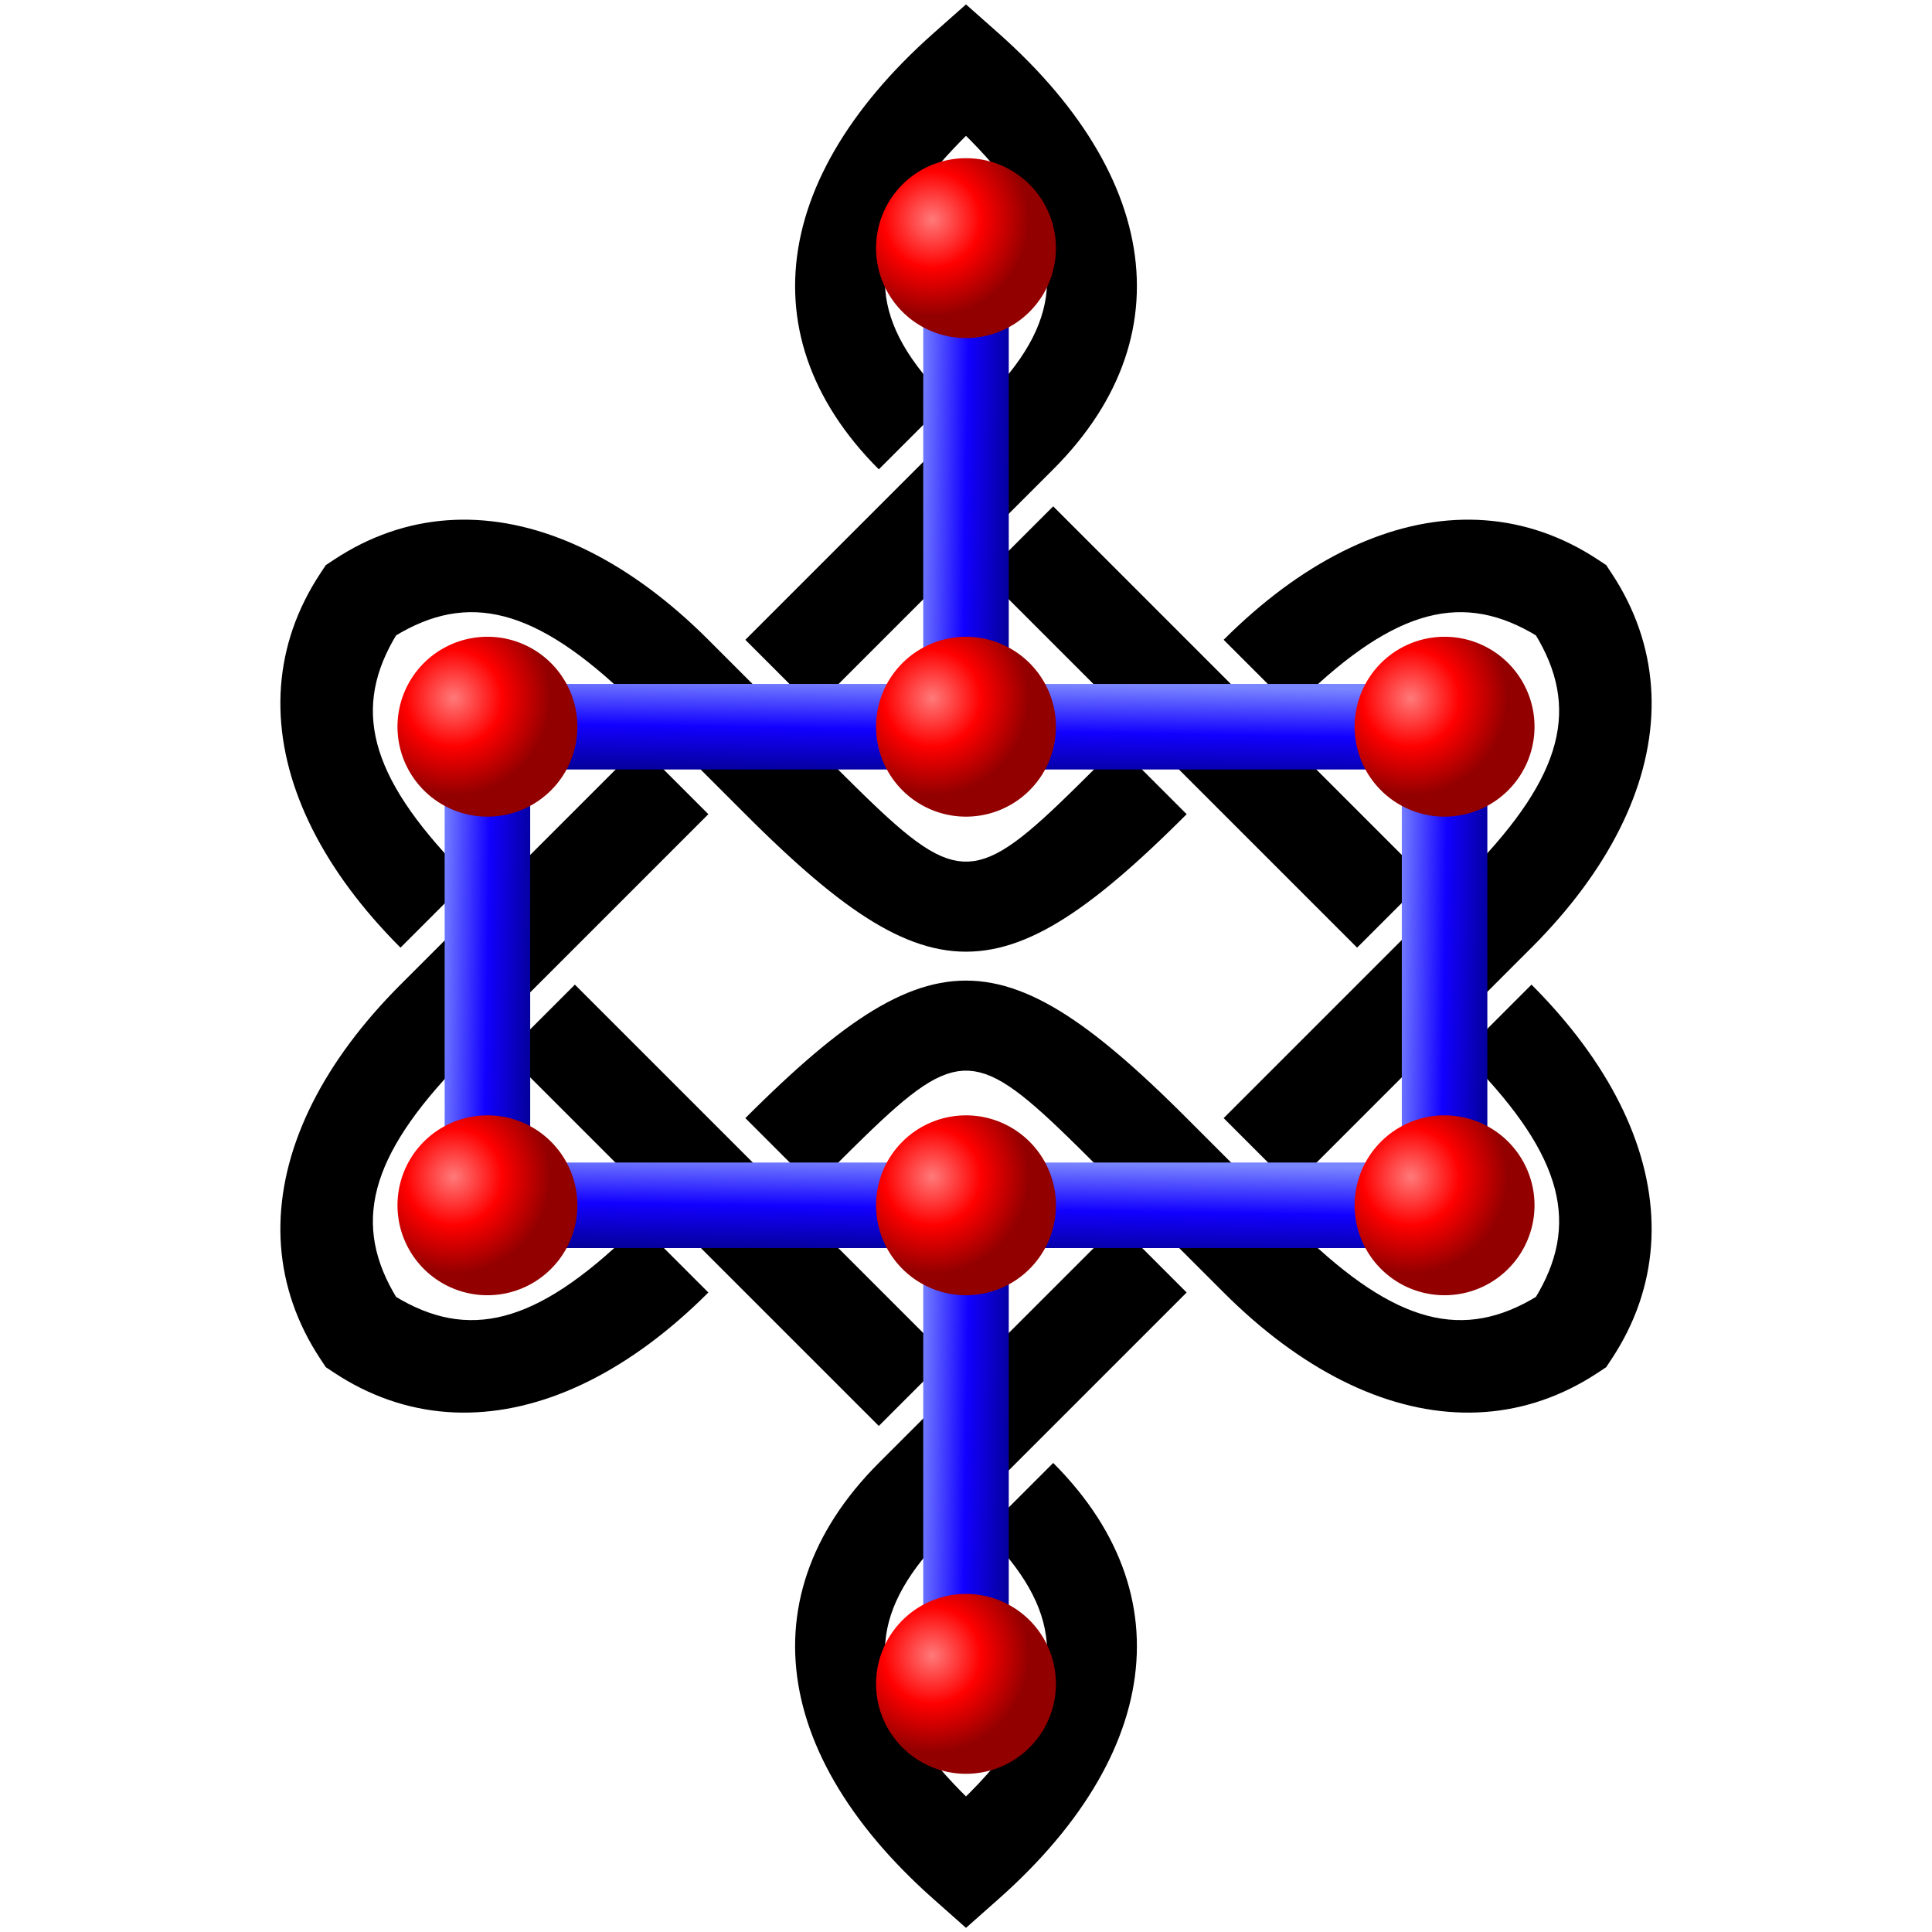 <?xml version="1.0" encoding="UTF-8" standalone="no"?>
<!-- Created with Inkscape (http://www.inkscape.org/) -->

<svg
   xmlns:dc="http://purl.org/dc/elements/1.1/"
   xmlns:cc="http://creativecommons.org/ns#"
   xmlns:rdf="http://www.w3.org/1999/02/22-rdf-syntax-ns#"
   xmlns:svg="http://www.w3.org/2000/svg"
   xmlns="http://www.w3.org/2000/svg"
   xmlns:xlink="http://www.w3.org/1999/xlink"
   xmlns:sodipodi="http://sodipodi.sourceforge.net/DTD/sodipodi-0.dtd"
   xmlns:inkscape="http://www.inkscape.org/namespaces/inkscape"
   version="1.1"
   width="180.7"
   height="180.7"
   id="svg4762"
   inkscape:version="0.48.2 r9819"
   sodipodi:docname="toggle_graph_on.svg">
  <sodipodi:namedview
     pagecolor="#ffffff"
     bordercolor="#666666"
     borderopacity="1"
     objecttolerance="10"
     gridtolerance="10"
     guidetolerance="10"
     inkscape:pageopacity="0"
     inkscape:pageshadow="2"
     inkscape:window-width="1226"
     inkscape:window-height="749"
     id="namedview77"
     showgrid="false"
     inkscape:zoom="2.6120642"
     inkscape:cx="64.891206"
     inkscape:cy="89.247082"
     inkscape:window-x="41"
     inkscape:window-y="-4"
     inkscape:window-maximized="1"
     inkscape:current-layer="svg4762" />
  <defs
     id="defs4764">
    <radialGradient
       cx="0.429"
       cy="0.989"
       r="6.744"
       fx="0.429"
       fy="0.989"
       id="radialGradient4675"
       xlink:href="#linearGradient4285"
       gradientUnits="userSpaceOnUse" />
    <linearGradient
       id="linearGradient4285">
      <stop
         id="stop4287"
         style="stop-color:#ff7a7a;stop-opacity:1"
         offset="0" />
      <stop
         id="stop4293"
         style="stop-color:#ff0000;stop-opacity:1"
         offset="0.5" />
      <stop
         id="stop4289"
         style="stop-color:#920000;stop-opacity:1"
         offset="1" />
    </linearGradient>
    <radialGradient
       cx="0.429"
       cy="0.989"
       r="6.744"
       fx="0.429"
       fy="0.989"
       id="radialGradient4547"
       xlink:href="#linearGradient4285"
       gradientUnits="userSpaceOnUse" />
    <radialGradient
       cx="0.429"
       cy="0.989"
       r="6.744"
       fx="0.429"
       fy="0.989"
       id="radialGradient4551"
       xlink:href="#linearGradient4285"
       gradientUnits="userSpaceOnUse" />
    <radialGradient
       cx="0.429"
       cy="0.989"
       r="6.744"
       fx="0.429"
       fy="0.989"
       id="radialGradient4555"
       xlink:href="#linearGradient4285"
       gradientUnits="userSpaceOnUse" />
    <radialGradient
       cx="0.429"
       cy="0.989"
       r="6.744"
       fx="0.429"
       fy="0.989"
       id="radialGradient4559"
       xlink:href="#linearGradient4285"
       gradientUnits="userSpaceOnUse" />
    <radialGradient
       cx="0.429"
       cy="0.989"
       r="6.744"
       fx="0.429"
       fy="0.989"
       id="radialGradient4571"
       xlink:href="#linearGradient4285"
       gradientUnits="userSpaceOnUse" />
    <radialGradient
       cx="0.429"
       cy="0.989"
       r="6.744"
       fx="0.429"
       fy="0.989"
       id="radialGradient4563"
       xlink:href="#linearGradient4285"
       gradientUnits="userSpaceOnUse" />
    <radialGradient
       cx="0.429"
       cy="0.989"
       r="6.744"
       fx="0.429"
       fy="0.989"
       id="radialGradient4567"
       xlink:href="#linearGradient4285"
       gradientUnits="userSpaceOnUse" />
    <linearGradient
       x1="31.263"
       y1="-43.406"
       x2="31.115"
       y2="-34.406"
       id="linearGradient4612"
       xlink:href="#linearGradient5380"
       gradientUnits="userSpaceOnUse"
       gradientTransform="matrix(0,-1,1,0,181.887,99.601)" />
    <linearGradient
       x1="31.263"
       y1="-43.406"
       x2="31.115"
       y2="-34.406"
       id="linearGradient4616"
       xlink:href="#linearGradient5380"
       gradientUnits="userSpaceOnUse"
       gradientTransform="matrix(0,-1,1,0,226.648,144.362)" />
    <linearGradient
       x1="31.263"
       y1="-43.406"
       x2="31.115"
       y2="-34.406"
       id="linearGradient4620"
       xlink:href="#linearGradient5380"
       gradientUnits="userSpaceOnUse"
       gradientTransform="matrix(0,-1,1,0,181.887,189.123)" />
    <linearGradient
       x1="31.263"
       y1="-43.406"
       x2="31.115"
       y2="-34.406"
       id="linearGradient4575"
       xlink:href="#linearGradient5380"
       gradientUnits="userSpaceOnUse"
       gradientTransform="translate(90.965,173.648)" />
    <linearGradient
       id="linearGradient5380">
      <stop
         id="stop5382"
         style="stop-color:#7a86ff;stop-opacity:1"
         offset="0" />
      <stop
         id="stop5384"
         style="stop-color:#1200ff;stop-opacity:1"
         offset="0.5" />
      <stop
         id="stop5386"
         style="stop-color:#030092;stop-opacity:1"
         offset="1" />
    </linearGradient>
    <linearGradient
       x1="31.263"
       y1="-43.406"
       x2="31.115"
       y2="-34.406"
       id="linearGradient4494-8"
       xlink:href="#linearGradient5380"
       gradientUnits="userSpaceOnUse"
       gradientTransform="matrix(0,-1,1,0,137.126,144.362)" />
    <linearGradient
       x1="31.263"
       y1="-43.406"
       x2="31.115"
       y2="-34.406"
       id="linearGradient4494"
       xlink:href="#linearGradient5380"
       gradientUnits="userSpaceOnUse"
       gradientTransform="translate(88.601,128.887)" />
    <linearGradient
       x1="50.406"
       y1="-16"
       x2="59.406"
       y2="-16"
       id="linearGradient4027"
       xlink:href="#linearGradient5380-5"
       gradientUnits="userSpaceOnUse"
       gradientTransform="translate(0,48)" />
    <linearGradient
       id="linearGradient5380-5">
      <stop
         id="stop5382-1"
         style="stop-color:#f4f4f4;stop-opacity:1"
         offset="0" />
      <stop
         id="stop5384-1"
         style="stop-color:#c5c5c5;stop-opacity:1"
         offset="0.5" />
      <stop
         id="stop5386-3"
         style="stop-color:#909090;stop-opacity:1"
         offset="1" />
    </linearGradient>
    <linearGradient
       x1="31.263"
       y1="-43.406"
       x2="31.115"
       y2="-34.406"
       id="linearGradient6147"
       xlink:href="#linearGradient5380-5"
       gradientUnits="userSpaceOnUse"
       gradientTransform="translate(262.762,128.888)" />
    <linearGradient
       x1="31.263"
       y1="-43.406"
       x2="31.115"
       y2="-34.406"
       id="linearGradient6149"
       xlink:href="#linearGradient5380-5"
       gradientUnits="userSpaceOnUse"
       gradientTransform="matrix(0,-1,1,0,311.288,144.362)" />
    <linearGradient
       x1="31.263"
       y1="-43.406"
       x2="31.115"
       y2="-34.406"
       id="linearGradient6151"
       xlink:href="#linearGradient5380-5"
       gradientUnits="userSpaceOnUse"
       gradientTransform="translate(265.127,173.649)" />
    <linearGradient
       x1="31.263"
       y1="-43.406"
       x2="31.115"
       y2="-34.406"
       id="linearGradient6153"
       xlink:href="#linearGradient5380-5"
       gradientUnits="userSpaceOnUse"
       gradientTransform="matrix(0,-1,1,0,356.049,189.123)" />
    <linearGradient
       x1="31.263"
       y1="-43.406"
       x2="31.115"
       y2="-34.406"
       id="linearGradient6155"
       xlink:href="#linearGradient5380-5"
       gradientUnits="userSpaceOnUse"
       gradientTransform="matrix(0,-1,1,0,400.81,144.362)" />
    <linearGradient
       x1="31.263"
       y1="-43.406"
       x2="31.115"
       y2="-34.406"
       id="linearGradient6157"
       xlink:href="#linearGradient5380-5"
       gradientUnits="userSpaceOnUse"
       gradientTransform="matrix(0,-1,1,0,356.049,99.601)" />
    <radialGradient
       cx="0.429"
       cy="0.989"
       r="6.744"
       fx="0.429"
       fy="0.989"
       id="radialGradient6159"
       xlink:href="#linearGradient5380-5"
       gradientUnits="userSpaceOnUse" />
    <radialGradient
       cx="0.429"
       cy="0.989"
       r="6.744"
       fx="0.429"
       fy="0.989"
       id="radialGradient6161"
       xlink:href="#linearGradient5380-5"
       gradientUnits="userSpaceOnUse" />
    <radialGradient
       cx="0.429"
       cy="0.989"
       r="6.744"
       fx="0.429"
       fy="0.989"
       id="radialGradient6163"
       xlink:href="#linearGradient5380-5"
       gradientUnits="userSpaceOnUse" />
    <radialGradient
       cx="0.429"
       cy="0.989"
       r="6.744"
       fx="0.429"
       fy="0.989"
       id="radialGradient6165"
       xlink:href="#linearGradient5380-5"
       gradientUnits="userSpaceOnUse" />
    <radialGradient
       cx="0.429"
       cy="0.989"
       r="6.744"
       fx="0.429"
       fy="0.989"
       id="radialGradient6167"
       xlink:href="#linearGradient5380-5"
       gradientUnits="userSpaceOnUse" />
    <radialGradient
       cx="0.429"
       cy="0.989"
       r="6.744"
       fx="0.429"
       fy="0.989"
       id="radialGradient6169"
       xlink:href="#linearGradient5380-5"
       gradientUnits="userSpaceOnUse" />
    <radialGradient
       cx="0.429"
       cy="0.989"
       r="6.744"
       fx="0.429"
       fy="0.989"
       id="radialGradient6171"
       xlink:href="#linearGradient5380-5"
       gradientUnits="userSpaceOnUse" />
    <radialGradient
       cx="0.429"
       cy="0.989"
       r="6.744"
       fx="0.429"
       fy="0.989"
       id="radialGradient6173"
       xlink:href="#linearGradient5380-5"
       gradientUnits="userSpaceOnUse" />
    <linearGradient
       x1="31.263"
       y1="-43.406"
       x2="31.115"
       y2="-34.406"
       id="linearGradient6207"
       xlink:href="#linearGradient5380"
       gradientUnits="userSpaceOnUse"
       gradientTransform="translate(113.27,318.797)" />
    <linearGradient
       x1="31.263"
       y1="-43.406"
       x2="31.115"
       y2="-34.406"
       id="linearGradient6209"
       xlink:href="#linearGradient5380"
       gradientUnits="userSpaceOnUse"
       gradientTransform="matrix(0,-1,1,0,161.796,334.271)" />
    <linearGradient
       x1="31.263"
       y1="-43.406"
       x2="31.115"
       y2="-34.406"
       id="linearGradient6211"
       xlink:href="#linearGradient5380"
       gradientUnits="userSpaceOnUse"
       gradientTransform="translate(115.635,363.558)" />
    <linearGradient
       x1="31.263"
       y1="-43.406"
       x2="31.115"
       y2="-34.406"
       id="linearGradient6213"
       xlink:href="#linearGradient5380"
       gradientUnits="userSpaceOnUse"
       gradientTransform="matrix(0,-1,1,0,206.557,379.032)" />
    <linearGradient
       x1="31.263"
       y1="-43.406"
       x2="31.115"
       y2="-34.406"
       id="linearGradient6215"
       xlink:href="#linearGradient5380"
       gradientUnits="userSpaceOnUse"
       gradientTransform="matrix(0,-1,1,0,251.318,334.271)" />
    <linearGradient
       x1="31.263"
       y1="-43.406"
       x2="31.115"
       y2="-34.406"
       id="linearGradient6217"
       xlink:href="#linearGradient5380"
       gradientUnits="userSpaceOnUse"
       gradientTransform="matrix(0,-1,1,0,206.557,289.51)" />
    <radialGradient
       cx="0.429"
       cy="0.989"
       r="6.744"
       fx="0.429"
       fy="0.989"
       id="radialGradient6219"
       xlink:href="#linearGradient4285"
       gradientUnits="userSpaceOnUse" />
    <radialGradient
       cx="0.429"
       cy="0.989"
       r="6.744"
       fx="0.429"
       fy="0.989"
       id="radialGradient6221"
       xlink:href="#linearGradient4285"
       gradientUnits="userSpaceOnUse" />
    <radialGradient
       cx="0.429"
       cy="0.989"
       r="6.744"
       fx="0.429"
       fy="0.989"
       id="radialGradient6223"
       xlink:href="#linearGradient4285"
       gradientUnits="userSpaceOnUse" />
    <radialGradient
       cx="0.429"
       cy="0.989"
       r="6.744"
       fx="0.429"
       fy="0.989"
       id="radialGradient6225"
       xlink:href="#linearGradient4285"
       gradientUnits="userSpaceOnUse" />
    <radialGradient
       cx="0.429"
       cy="0.989"
       r="6.744"
       fx="0.429"
       fy="0.989"
       id="radialGradient6227"
       xlink:href="#linearGradient4285"
       gradientUnits="userSpaceOnUse" />
    <radialGradient
       cx="0.429"
       cy="0.989"
       r="6.744"
       fx="0.429"
       fy="0.989"
       id="radialGradient6229"
       xlink:href="#linearGradient4285"
       gradientUnits="userSpaceOnUse" />
    <radialGradient
       cx="0.429"
       cy="0.989"
       r="6.744"
       fx="0.429"
       fy="0.989"
       id="radialGradient6231"
       xlink:href="#linearGradient4285"
       gradientUnits="userSpaceOnUse" />
    <radialGradient
       cx="0.429"
       cy="0.989"
       r="6.744"
       fx="0.429"
       fy="0.989"
       id="radialGradient6233"
       xlink:href="#linearGradient4285"
       gradientUnits="userSpaceOnUse" />
    <radialGradient
       inkscape:collect="always"
       xlink:href="#linearGradient4285"
       id="radialGradient3055"
       gradientUnits="userSpaceOnUse"
       cx="0.429"
       cy="0.989"
       fx="0.429"
       fy="0.989"
       r="6.744"
       gradientTransform="matrix(1.347,0,0,1.347,86.616,19.205)" />
    <radialGradient
       inkscape:collect="always"
       xlink:href="#linearGradient4285"
       id="radialGradient3058"
       gradientUnits="userSpaceOnUse"
       cx="0.429"
       cy="0.989"
       fx="0.429"
       fy="0.989"
       r="6.744"
       gradientTransform="matrix(1.347,0,0,1.347,86.616,63.966)" />
    <radialGradient
       inkscape:collect="always"
       xlink:href="#linearGradient4285"
       id="radialGradient3061"
       gradientUnits="userSpaceOnUse"
       cx="0.429"
       cy="0.989"
       fx="0.429"
       fy="0.989"
       r="6.744"
       gradientTransform="matrix(1.347,0,0,1.347,41.855,63.966)" />
    <radialGradient
       inkscape:collect="always"
       xlink:href="#linearGradient4285"
       id="radialGradient3064"
       gradientUnits="userSpaceOnUse"
       cx="0.429"
       cy="0.989"
       fx="0.429"
       fy="0.989"
       r="6.744"
       gradientTransform="matrix(1.347,0,0,1.347,41.855,108.727)" />
    <radialGradient
       inkscape:collect="always"
       xlink:href="#linearGradient4285"
       id="radialGradient3067"
       gradientUnits="userSpaceOnUse"
       cx="0.429"
       cy="0.989"
       fx="0.429"
       fy="0.989"
       r="6.744"
       gradientTransform="matrix(1.347,0,0,1.347,86.616,108.727)" />
    <radialGradient
       inkscape:collect="always"
       xlink:href="#linearGradient4285"
       id="radialGradient3070"
       gradientUnits="userSpaceOnUse"
       cx="0.429"
       cy="0.989"
       fx="0.429"
       fy="0.989"
       r="6.744"
       gradientTransform="matrix(1.347,0,0,1.347,86.616,153.488)" />
    <radialGradient
       inkscape:collect="always"
       xlink:href="#linearGradient4285"
       id="radialGradient3073"
       gradientUnits="userSpaceOnUse"
       cx="0.429"
       cy="0.989"
       fx="0.429"
       fy="0.989"
       r="6.744"
       gradientTransform="matrix(1.347,0,0,1.347,131.377,108.727)" />
    <radialGradient
       inkscape:collect="always"
       xlink:href="#linearGradient4285"
       id="radialGradient3076"
       gradientUnits="userSpaceOnUse"
       cx="0.429"
       cy="0.989"
       fx="0.429"
       fy="0.989"
       r="6.744"
       gradientTransform="matrix(1.347,0,0,1.347,131.377,63.966)" />
    <linearGradient
       inkscape:collect="always"
       xlink:href="#linearGradient5380"
       id="linearGradient3079"
       gradientUnits="userSpaceOnUse"
       gradientTransform="matrix(0,-1,1,0,129.256,77.589)"
       x1="31.263"
       y1="-43.406"
       x2="31.115"
       y2="-34.406" />
    <linearGradient
       inkscape:collect="always"
       xlink:href="#linearGradient5380"
       id="linearGradient3082"
       gradientUnits="userSpaceOnUse"
       gradientTransform="matrix(0,-1,1,0,174.017,122.35)"
       x1="31.263"
       y1="-43.406"
       x2="31.115"
       y2="-34.406" />
    <linearGradient
       inkscape:collect="always"
       xlink:href="#linearGradient5380"
       id="linearGradient3085"
       gradientUnits="userSpaceOnUse"
       gradientTransform="matrix(0,-1,1,0,129.256,167.111)"
       x1="31.263"
       y1="-43.406"
       x2="31.115"
       y2="-34.406" />
    <linearGradient
       inkscape:collect="always"
       xlink:href="#linearGradient5380"
       id="linearGradient3088"
       gradientUnits="userSpaceOnUse"
       gradientTransform="translate(38.334,151.637)"
       x1="31.263"
       y1="-43.406"
       x2="31.115"
       y2="-34.406" />
    <linearGradient
       inkscape:collect="always"
       xlink:href="#linearGradient5380"
       id="linearGradient3091"
       gradientUnits="userSpaceOnUse"
       gradientTransform="matrix(0,-1,1,0,84.495,122.35)"
       x1="31.263"
       y1="-43.406"
       x2="31.115"
       y2="-34.406" />
    <linearGradient
       inkscape:collect="always"
       xlink:href="#linearGradient5380"
       id="linearGradient3094"
       gradientUnits="userSpaceOnUse"
       gradientTransform="translate(35.969,106.876)"
       x1="31.263"
       y1="-43.406"
       x2="31.115"
       y2="-34.406" />
  </defs>
  <g
     style="font-size:9px;font-style:normal;font-weight:400;fill:#000000;fill-opacity:1;fill-rule:evenodd;stroke:none;stroke-width:1;stroke-linecap:square;stroke-linejoin:bevel;stroke-opacity:1;font-family:Sans Serif"
     id="g3439"
     transform="matrix(0.699,0,0,0.699,90.35,112.731)">
    <path
       inkscape:connector-curvature="0"
       style="fill-rule:nonzero;stroke:none"
       id="path3441"
       d="M 11.667,-98.475 -10.586,-76.221 -20.333,-66.475 -29.525,-75.667 -21.414,-83.779 -11.667,-93.525 2.475,-107.667 3.407,-108.622 4.284,-109.57 5.108,-110.512 5.877,-111.448 6.592,-112.379 7.252,-113.305 7.857,-114.228 8.407,-115.148 8.902,-116.066 9.341,-116.983 9.724,-117.898 10.051,-118.813 10.323,-119.729 10.537,-120.646 10.696,-121.565 10.797,-122.486 10.842,-123.411 10.829,-124.339 10.759,-125.272 10.632,-126.211 10.447,-127.155 10.204,-128.106 9.902,-129.064 9.543,-130.03 9.125,-131.005 8.648,-131.989 8.112,-132.984 7.517,-133.989 6.862,-135.005 6.149,-136.034 5.375,-137.075 4.541,-138.13 3.648,-139.199 2.693,-140.282 1.679,-141.381 0.603,-142.497 0,-143.098 -0.603,-142.497 -1.679,-141.381 -2.693,-140.282 -3.648,-139.199 -4.541,-138.13 -5.375,-137.075 -6.149,-136.034 -6.862,-135.005 -7.517,-133.989 -8.112,-132.984 -8.648,-131.989 -9.125,-131.005 -9.543,-130.03 -9.902,-129.064 -10.204,-128.106 -10.447,-127.155 -10.632,-126.211 -10.759,-125.272 -10.829,-124.339 -10.842,-123.411 -10.797,-122.486 -10.696,-121.565 -10.537,-120.646 -10.323,-119.729 -10.051,-118.813 -9.724,-117.898 -9.341,-116.983 -8.902,-116.066 -8.407,-115.148 -7.857,-114.228 -7.252,-113.305 -6.592,-112.379 -5.877,-111.448 -5.108,-110.512 -4.284,-109.57 -3.407,-108.622 -2.475,-107.667 -11.667,-98.475 -12.52,-99.348 -13.338,-100.228 -14.122,-101.116 -14.871,-102.01 -15.587,-102.911 -16.269,-103.819 -16.917,-104.733 -17.531,-105.653 -18.112,-106.579 -18.658,-107.51 -19.171,-108.447 -19.651,-109.39 -20.097,-110.337 -20.509,-111.289 -20.888,-112.246 -21.234,-113.208 -21.546,-114.173 -21.825,-115.143 -22.071,-116.117 -22.284,-117.094 -22.463,-118.074 -22.61,-119.058 -22.724,-120.046 -22.804,-121.035 -22.852,-122.028 -22.868,-123.023 -22.85,-124.02 -22.8,-125.019 -22.717,-126.021 -22.602,-127.023 -22.454,-128.028 -22.274,-129.033 -22.062,-130.039 -21.817,-131.047 -21.54,-132.055 -21.23,-133.063 -20.889,-134.072 -20.516,-135.08 -20.11,-136.089 -19.673,-137.097 -19.204,-138.104 -18.703,-139.111 -18.17,-140.117 -17.605,-141.121 -17.009,-142.124 -16.381,-143.126 -15.722,-144.125 -15.031,-145.123 -14.309,-146.119 -13.556,-147.112 -12.771,-148.102 -11.955,-149.09 -11.108,-150.075 -10.229,-151.056 -9.32,-152.034 -8.38,-153.009 -7.408,-153.979 -6.406,-154.946 -5.373,-155.908 -4.309,-156.866 0,-160.683 4.309,-156.866 5.373,-155.908 6.406,-154.946 7.408,-153.979 8.38,-153.009 9.32,-152.034 10.229,-151.056 11.108,-150.075 11.955,-149.09 12.771,-148.102 13.556,-147.112 14.309,-146.119 15.031,-145.123 15.722,-144.125 16.381,-143.126 17.009,-142.124 17.605,-141.121 18.17,-140.117 18.703,-139.111 19.204,-138.104 19.673,-137.097 20.11,-136.089 20.516,-135.08 20.889,-134.072 21.23,-133.063 21.54,-132.055 21.817,-131.047 22.062,-130.039 22.274,-129.033 22.454,-128.028 22.602,-127.023 22.717,-126.021 22.8,-125.019 22.85,-124.02 22.868,-123.023 22.852,-122.028 22.804,-121.035 22.724,-120.046 22.61,-119.058 22.463,-118.074 22.284,-117.094 22.071,-116.117 21.825,-115.143 21.546,-114.173 21.234,-113.208 20.888,-112.246 20.509,-111.289 20.097,-110.337 19.651,-109.39 19.171,-108.447 18.658,-107.51 18.112,-106.579 17.531,-105.653 16.917,-104.733 16.269,-103.819 15.587,-102.911 14.871,-102.01 14.122,-101.116 13.338,-100.228 12.52,-99.348 11.667,-98.475 M -29.525,-52.333 -43.667,-66.475 -44.872,-67.661 -46.055,-68.787 -47.217,-69.854 -48.359,-70.863 -49.482,-71.812 -50.586,-72.704 -51.673,-73.538 -52.743,-74.314 -53.797,-75.034 -54.837,-75.697 -55.861,-76.303 -56.873,-76.854 -57.871,-77.349 -58.858,-77.788 -59.834,-78.173 -60.8,-78.504 -61.756,-78.78 -62.704,-79.002 -63.644,-79.171 -64.578,-79.287 -65.505,-79.351 -66.427,-79.362 -67.345,-79.321 -68.259,-79.228 -69.171,-79.085 -70.08,-78.89 -70.989,-78.645 -71.897,-78.35 -72.806,-78.005 -73.716,-77.611 -74.629,-77.167 -75.545,-76.675 -76.257,-76.257 -76.675,-75.545 -77.167,-74.629 -77.611,-73.716 -78.005,-72.806 -78.35,-71.897 -78.645,-70.989 -78.89,-70.08 -79.085,-69.171 -79.228,-68.259 -79.321,-67.345 -79.362,-66.427 -79.351,-65.505 -79.287,-64.578 -79.171,-63.644 -79.002,-62.704 -78.78,-61.756 -78.504,-60.8 -78.173,-59.834 -77.788,-58.858 -77.349,-57.871 -76.854,-56.873 -76.303,-55.861 -75.697,-54.837 -75.034,-53.797 -74.314,-52.743 -73.538,-51.673 -72.704,-50.586 -71.812,-49.482 -70.863,-48.359 -69.854,-47.217 -68.787,-46.055 -67.661,-44.872 -66.475,-43.667 -75.667,-34.475 -76.618,-35.441 -77.54,-36.413 -78.434,-37.388 -79.301,-38.368 -80.139,-39.351 -80.949,-40.338 -81.731,-41.329 -82.484,-42.322 -83.208,-43.319 -83.904,-44.318 -84.571,-45.32 -85.209,-46.324 -85.818,-47.329 -86.398,-48.337 -86.949,-49.346 -87.471,-50.356 -87.963,-51.367 -88.425,-52.378 -88.858,-53.39 -89.26,-54.403 -89.633,-55.415 -89.977,-56.427 -90.29,-57.438 -90.572,-58.449 -90.825,-59.459 -91.047,-60.467 -91.238,-61.474 -91.399,-62.479 -91.529,-63.483 -91.628,-64.484 -91.697,-65.482 -91.734,-66.478 -91.74,-67.471 -91.715,-68.46 -91.658,-69.446 -91.57,-70.428 -91.45,-71.407 -91.299,-72.381 -91.115,-73.351 -90.9,-74.316 -90.653,-75.276 -90.374,-76.231 -90.062,-77.181 -89.718,-78.125 -89.341,-79.062 -88.932,-79.994 -88.49,-80.92 -88.016,-81.839 -87.508,-82.751 -86.968,-83.655 -86.394,-84.553 -85.662,-85.662 -84.553,-86.394 -83.655,-86.968 -82.751,-87.508 -81.839,-88.016 -80.92,-88.49 -79.994,-88.932 -79.062,-89.341 -78.125,-89.718 -77.181,-90.062 -76.231,-90.374 -75.276,-90.653 -74.316,-90.9 -73.351,-91.115 -72.381,-91.299 -71.407,-91.45 -70.428,-91.57 -69.446,-91.658 -68.46,-91.715 -67.471,-91.74 -66.478,-91.734 -65.482,-91.697 -64.484,-91.628 -63.483,-91.529 -62.479,-91.399 -61.474,-91.238 -60.467,-91.047 -59.459,-90.825 -58.449,-90.572 -57.438,-90.29 -56.427,-89.977 -55.415,-89.633 -54.403,-89.26 -53.39,-88.858 -52.378,-88.425 -51.367,-87.963 -50.356,-87.471 -49.346,-86.949 -48.337,-86.398 -47.329,-85.818 -46.324,-85.209 -45.32,-84.571 -44.318,-83.904 -43.319,-83.208 -42.322,-82.484 -41.329,-81.731 -40.338,-80.949 -39.351,-80.139 -38.368,-79.301 -37.388,-78.434 -36.413,-77.54 -35.441,-76.618 -34.475,-75.667 -20.333,-61.525 -18.854,-60.046 -17.448,-58.64 -16.112,-57.309 -14.841,-56.051 -13.632,-54.868 -12.481,-53.758 -11.385,-52.723 -10.339,-51.761 -9.339,-50.874 -8.383,-50.06 -7.466,-49.32 -6.585,-48.654 -5.735,-48.063 -4.914,-47.545 -4.117,-47.101 -3.34,-46.731 -2.58,-46.435 -1.834,-46.214 -1.096,-46.066 -0.365,-45.992 0.365,-45.992 1.096,-46.066 1.834,-46.214 2.58,-46.435 3.34,-46.731 4.117,-47.101 4.914,-47.545 5.735,-48.063 6.585,-48.654 7.466,-49.32 8.383,-50.06 9.339,-50.874 10.339,-51.761 11.385,-52.723 12.481,-53.758 13.632,-54.868 14.841,-56.051 16.112,-57.309 17.448,-58.64 18.854,-60.046 20.333,-61.525 29.525,-52.333 28.311,-51.127 27.119,-49.961 25.951,-48.837 24.804,-47.754 23.678,-46.711 22.573,-45.709 21.487,-44.748 20.419,-43.829 19.37,-42.95 18.337,-42.111 17.32,-41.314 16.319,-40.558 15.332,-39.842 14.359,-39.168 13.399,-38.534 12.451,-37.941 11.514,-37.389 10.588,-36.878 9.672,-36.408 8.764,-35.979 7.865,-35.59 6.973,-35.243 6.087,-34.936 5.207,-34.67 4.332,-34.445 3.461,-34.261 2.593,-34.118 1.727,-34.016 0.863,-33.955 0,-33.934 -0.863,-33.955 -1.727,-34.016 -2.593,-34.118 -3.461,-34.261 -4.332,-34.445 -5.207,-34.67 -6.087,-34.936 -6.973,-35.243 -7.865,-35.59 -8.764,-35.979 -9.672,-36.408 -10.588,-36.878 -11.514,-37.389 -12.451,-37.941 -13.399,-38.534 -14.359,-39.168 -15.332,-39.842 -16.319,-40.558 -17.32,-41.314 -18.337,-42.111 -19.37,-42.95 -20.419,-43.829 -21.487,-44.748 -22.573,-45.709 -23.678,-46.711 -24.804,-47.754 -25.951,-48.837 -27.119,-49.961 -28.311,-51.127 -29.525,-52.333 M -52.333,-34.475 -66.475,-20.333 -67.661,-19.128 -68.787,-17.945 -69.854,-16.783 -70.863,-15.641 -71.812,-14.518 -72.704,-13.414 -73.538,-12.327 -74.314,-11.257 -75.034,-10.203 -75.697,-9.164 -76.303,-8.139 -76.854,-7.127 -77.349,-6.129 -77.788,-5.142 -78.173,-4.166 -78.504,-3.2 -78.78,-2.244 -79.002,-1.296 -79.171,-0.356 -79.287,0.578 -79.351,1.505 -79.362,2.427 -79.321,3.345 -79.228,4.259 -79.085,5.171 -78.89,6.08 -78.645,6.989 -78.35,7.897 -78.005,8.806 -77.611,9.716 -77.167,10.629 -76.675,11.545 -76.257,12.257 -75.545,12.675 -74.629,13.167 -73.716,13.611 -72.806,14.005 -71.897,14.35 -70.989,14.645 -70.08,14.89 -69.171,15.085 -68.259,15.228 -67.345,15.321 -66.427,15.362 -65.505,15.351 -64.578,15.287 -63.644,15.171 -62.704,15.002 -61.756,14.78 -60.8,14.504 -59.834,14.173 -58.858,13.788 -57.871,13.349 -56.873,12.854 -55.861,12.303 -54.837,11.697 -53.797,11.034 -52.743,10.314 -51.673,9.538 -50.586,8.704 -49.482,7.812 -48.359,6.863 -47.217,5.854 -46.055,4.787 -44.872,3.661 -43.667,2.475 -34.475,11.667 -35.441,12.617 -36.413,13.54 -37.388,14.434 -38.368,15.301 -39.351,16.139 -40.338,16.949 -41.329,17.731 -42.322,18.484 -43.319,19.208 -44.318,19.904 -45.32,20.571 -46.324,21.209 -47.329,21.818 -48.337,22.398 -49.346,22.949 -50.356,23.471 -51.367,23.962 -52.378,24.425 -53.39,24.858 -54.403,25.261 -55.415,25.634 -56.427,25.977 -57.438,26.29 -58.449,26.572 -59.459,26.825 -60.467,27.047 -61.474,27.238 -62.479,27.399 -63.483,27.529 -64.484,27.628 -65.482,27.697 -66.478,27.734 -67.471,27.74 -68.46,27.715 -69.446,27.658 -70.428,27.57 -71.407,27.45 -72.381,27.299 -73.351,27.115 -74.316,26.9 -75.276,26.653 -76.231,26.373 -77.181,26.062 -78.125,25.718 -79.062,25.341 -79.994,24.932 -80.92,24.491 -81.839,24.016 -82.751,23.509 -83.655,22.968 -84.553,22.394 -85.662,21.662 -86.394,20.553 -86.968,19.655 -87.508,18.75 -88.016,17.839 -88.49,16.92 -88.932,15.994 -89.341,15.062 -89.718,14.125 -90.062,13.181 -90.374,12.231 -90.653,11.276 -90.9,10.316 -91.115,9.351 -91.299,8.381 -91.45,7.407 -91.57,6.428 -91.658,5.446 -91.715,4.46 -91.74,3.47 -91.734,2.478 -91.697,1.482 -91.628,0.484 -91.529,-0.517 -91.399,-1.521 -91.238,-2.526 -91.047,-3.533 -90.825,-4.541 -90.572,-5.551 -90.29,-6.562 -89.977,-7.573 -89.633,-8.585 -89.26,-9.597 -88.858,-10.61 -88.425,-11.622 -87.963,-12.633 -87.471,-13.644 -86.949,-14.654 -86.398,-15.663 -85.818,-16.671 -85.209,-17.676 -84.571,-18.68 -83.904,-19.682 -83.208,-20.681 -82.484,-21.677 -81.731,-22.671 -80.949,-23.662 -80.139,-24.649 -79.301,-25.632 -78.434,-26.612 -77.54,-27.587 -76.618,-28.559 -75.667,-29.525 -43.667,-61.525 -34.475,-52.333 -52.333,-34.475 M -34.475,-11.667 -2.475,20.333 -11.667,29.525 -52.371,-11.178 -61.525,-20.333 -52.333,-29.525 -34.475,-11.667 M 11.667,29.525 -2.475,43.667 -3.407,44.622 -4.284,45.57 -5.108,46.512 -5.877,47.448 -6.592,48.379 -7.252,49.305 -7.857,50.228 -8.407,51.148 -8.902,52.066 -9.341,52.983 -9.724,53.898 -10.051,54.813 -10.323,55.729 -10.537,56.646 -10.696,57.565 -10.797,58.486 -10.842,59.411 -10.829,60.339 -10.759,61.272 -10.632,62.211 -10.447,63.155 -10.204,64.106 -9.902,65.064 -9.543,66.03 -9.125,67.005 -8.648,67.989 -8.112,68.984 -7.517,69.989 -6.862,71.005 -6.149,72.034 -5.375,73.075 -4.541,74.13 -3.648,75.199 -2.693,76.282 -1.679,77.382 -0.603,78.497 0,79.098 0.603,78.497 1.679,77.382 2.693,76.282 3.648,75.199 4.541,74.13 5.375,73.075 6.149,72.034 6.862,71.005 7.517,69.989 8.112,68.984 8.648,67.989 9.125,67.005 9.543,66.03 9.902,65.064 10.204,64.106 10.447,63.155 10.632,62.211 10.759,61.272 10.829,60.339 10.842,59.411 10.797,58.486 10.696,57.565 10.537,56.646 10.323,55.729 10.051,54.813 9.724,53.898 9.341,52.983 8.902,52.066 8.407,51.148 7.857,50.228 7.252,49.305 6.592,48.379 5.877,47.448 5.108,46.512 4.284,45.57 3.407,44.622 2.475,43.667 11.667,34.475 12.52,35.348 13.338,36.228 14.122,37.116 14.871,38.01 15.587,38.911 16.269,39.819 16.917,40.733 17.531,41.653 18.112,42.579 18.658,43.51 19.171,44.447 19.651,45.389 20.097,46.337 20.509,47.289 20.888,48.246 21.234,49.208 21.546,50.173 21.825,51.143 22.071,52.117 22.284,53.094 22.463,54.075 22.61,55.059 22.724,56.045 22.804,57.035 22.852,58.028 22.868,59.023 22.85,60.02 22.8,61.019 22.717,62.021 22.602,63.023 22.454,64.028 22.274,65.033 22.062,66.039 21.817,67.047 21.54,68.055 21.23,69.063 20.889,70.072 20.516,71.08 20.11,72.089 19.673,73.097 19.204,74.104 18.703,75.111 18.17,76.117 17.605,77.121 17.009,78.124 16.381,79.126 15.722,80.125 15.031,81.123 14.309,82.118 13.556,83.112 12.771,84.102 11.955,85.09 11.108,86.075 10.229,87.056 9.32,88.034 8.38,89.008 7.408,89.979 6.406,90.946 5.373,91.908 4.309,92.866 0,96.683 -4.309,92.866 -5.373,91.908 -6.406,90.946 -7.408,89.979 -8.38,89.008 -9.32,88.034 -10.229,87.056 -11.108,86.075 -11.955,85.09 -12.771,84.102 -13.556,83.112 -14.309,82.118 -15.031,81.123 -15.722,80.125 -16.381,79.126 -17.009,78.124 -17.605,77.121 -18.17,76.117 -18.703,75.111 -19.204,74.104 -19.673,73.097 -20.11,72.089 -20.516,71.08 -20.889,70.072 -21.23,69.063 -21.54,68.055 -21.817,67.047 -22.062,66.039 -22.274,65.033 -22.454,64.028 -22.602,63.023 -22.717,62.021 -22.8,61.019 -22.85,60.02 -22.868,59.023 -22.852,58.028 -22.804,57.035 -22.724,56.045 -22.61,55.059 -22.463,54.075 -22.284,53.094 -22.071,52.117 -21.825,51.143 -21.546,50.173 -21.234,49.208 -20.888,48.246 -20.509,47.289 -20.097,46.337 -19.651,45.389 -19.171,44.447 -18.658,43.51 -18.112,42.579 -17.531,41.653 -16.917,40.733 -16.269,39.819 -15.587,38.911 -14.871,38.01 -14.122,37.116 -13.338,36.228 -12.52,35.348 -11.667,34.475 20.333,2.475 29.525,11.667 11.667,29.525 M 29.525,-11.667 43.667,2.475 44.872,3.661 46.055,4.787 47.217,5.854 48.359,6.863 49.482,7.812 50.586,8.704 51.673,9.538 52.743,10.314 53.797,11.034 54.837,11.697 55.861,12.303 56.873,12.854 57.871,13.349 58.858,13.788 59.834,14.173 60.8,14.504 61.756,14.78 62.704,15.002 63.644,15.171 64.578,15.287 65.505,15.351 66.427,15.362 67.345,15.321 68.259,15.228 69.171,15.085 70.08,14.89 70.989,14.645 71.897,14.35 72.806,14.005 73.716,13.611 74.629,13.167 75.545,12.675 76.257,12.257 76.675,11.545 77.167,10.629 77.611,9.716 78.005,8.806 78.35,7.897 78.645,6.989 78.89,6.08 79.085,5.171 79.228,4.259 79.321,3.345 79.362,2.427 79.351,1.505 79.287,0.578 79.171,-0.356 79.002,-1.296 78.78,-2.244 78.504,-3.2 78.173,-4.166 77.788,-5.142 77.349,-6.129 76.854,-7.127 76.303,-8.139 75.697,-9.164 75.034,-10.203 74.314,-11.257 73.538,-12.327 72.704,-13.414 71.812,-14.518 70.863,-15.641 69.854,-16.783 68.787,-17.945 67.661,-19.128 66.475,-20.333 75.667,-29.525 76.618,-28.559 77.54,-27.587 78.434,-26.612 79.301,-25.632 80.139,-24.649 80.949,-23.662 81.731,-22.671 82.484,-21.677 83.208,-20.681 83.904,-19.682 84.571,-18.68 85.209,-17.676 85.818,-16.671 86.398,-15.663 86.949,-14.654 87.471,-13.644 87.963,-12.633 88.425,-11.622 88.858,-10.61 89.26,-9.597 89.633,-8.585 89.977,-7.573 90.29,-6.562 90.572,-5.551 90.825,-4.541 91.047,-3.533 91.238,-2.526 91.399,-1.521 91.529,-0.517 91.628,0.484 91.697,1.482 91.734,2.478 91.74,3.47 91.715,4.46 91.658,5.446 91.57,6.428 91.45,7.407 91.299,8.381 91.115,9.351 90.9,10.316 90.653,11.276 90.374,12.231 90.062,13.181 89.718,14.125 89.341,15.062 88.932,15.994 88.49,16.92 88.016,17.839 87.508,18.75 86.968,19.655 86.394,20.553 85.662,21.662 84.553,22.394 83.655,22.968 82.751,23.509 81.839,24.016 80.92,24.491 79.994,24.932 79.062,25.341 78.125,25.718 77.181,26.062 76.231,26.373 75.276,26.653 74.316,26.9 73.351,27.115 72.381,27.299 71.407,27.45 70.428,27.57 69.446,27.658 68.46,27.715 67.471,27.74 66.478,27.734 65.482,27.697 64.484,27.628 63.483,27.529 62.479,27.399 61.474,27.238 60.467,27.047 59.459,26.825 58.449,26.572 57.438,26.29 56.427,25.977 55.415,25.634 54.403,25.261 53.39,24.858 52.378,24.425 51.367,23.962 50.356,23.471 49.346,22.949 48.337,22.398 47.329,21.818 46.324,21.209 45.32,20.571 44.318,19.904 43.319,19.208 42.322,18.484 41.329,17.731 40.338,16.949 39.351,16.139 38.368,15.301 37.388,14.434 36.413,13.54 35.441,12.617 34.475,11.667 20.333,-2.475 18.854,-3.954 17.448,-5.36 16.112,-6.691 14.841,-7.949 13.632,-9.132 12.481,-10.242 11.385,-11.277 10.339,-12.239 9.339,-13.126 8.383,-13.94 7.466,-14.68 6.585,-15.345 5.735,-15.937 4.914,-16.455 4.117,-16.899 3.34,-17.269 2.58,-17.564 1.834,-17.786 1.096,-17.934 0.365,-18.008 -0.365,-18.008 -1.096,-17.934 -1.834,-17.786 -2.58,-17.564 -3.34,-17.269 -4.117,-16.899 -4.914,-16.455 -5.735,-15.937 -6.585,-15.345 -7.466,-14.68 -8.383,-13.94 -9.339,-13.126 -10.339,-12.239 -11.385,-11.277 -12.481,-10.242 -13.632,-9.132 -14.841,-7.949 -16.112,-6.691 -17.448,-5.36 -18.854,-3.954 -20.333,-2.475 -29.525,-11.667 -28.311,-12.873 -27.119,-14.039 -25.951,-15.163 -24.804,-16.246 -23.678,-17.289 -22.573,-18.291 -21.487,-19.252 -20.419,-20.171 -19.37,-21.05 -18.337,-21.889 -17.32,-22.686 -16.319,-23.442 -15.332,-24.158 -14.359,-24.832 -13.399,-25.466 -12.451,-26.059 -11.514,-26.611 -10.588,-27.122 -9.672,-27.592 -8.764,-28.021 -7.865,-28.41 -6.973,-28.757 -6.087,-29.064 -5.207,-29.33 -4.332,-29.555 -3.461,-29.739 -2.593,-29.882 -1.727,-29.984 -0.863,-30.045 0,-30.066 0.863,-30.045 1.727,-29.984 2.593,-29.882 3.461,-29.739 4.332,-29.555 5.207,-29.33 6.087,-29.064 6.973,-28.757 7.865,-28.41 8.764,-28.021 9.672,-27.592 10.588,-27.122 11.514,-26.611 12.451,-26.059 13.399,-25.466 14.359,-24.832 15.332,-24.158 16.319,-23.442 17.32,-22.686 18.337,-21.889 19.37,-21.05 20.419,-20.171 21.487,-19.252 22.573,-18.291 23.678,-17.289 24.804,-16.246 25.951,-15.163 27.119,-14.039 28.311,-12.873 29.525,-11.667 M 52.333,-29.525 66.475,-43.667 67.661,-44.872 68.787,-46.055 69.854,-47.217 70.863,-48.359 71.812,-49.482 72.704,-50.586 73.538,-51.673 74.314,-52.743 75.034,-53.797 75.697,-54.837 76.303,-55.861 76.854,-56.873 77.349,-57.871 77.788,-58.858 78.173,-59.834 78.504,-60.8 78.78,-61.756 79.002,-62.704 79.171,-63.644 79.287,-64.578 79.351,-65.505 79.362,-66.427 79.321,-67.345 79.228,-68.259 79.085,-69.171 78.89,-70.08 78.645,-70.989 78.35,-71.897 78.005,-72.806 77.611,-73.716 77.167,-74.629 76.675,-75.545 76.257,-76.257 75.545,-76.675 74.629,-77.167 73.716,-77.611 72.806,-78.005 71.897,-78.35 70.989,-78.645 70.08,-78.89 69.171,-79.085 68.259,-79.228 67.345,-79.321 66.427,-79.362 65.505,-79.351 64.578,-79.287 63.644,-79.171 62.704,-79.002 61.756,-78.78 60.8,-78.504 59.834,-78.173 58.858,-77.788 57.871,-77.349 56.873,-76.854 55.861,-76.303 54.837,-75.697 53.797,-75.034 52.743,-74.314 51.673,-73.538 50.586,-72.704 49.482,-71.812 48.359,-70.863 47.217,-69.854 46.055,-68.787 44.872,-67.661 43.667,-66.475 34.475,-75.667 35.441,-76.618 36.413,-77.54 37.388,-78.434 38.368,-79.301 39.351,-80.139 40.338,-80.949 41.329,-81.731 42.322,-82.484 43.319,-83.208 44.318,-83.904 45.32,-84.571 46.324,-85.209 47.329,-85.818 48.337,-86.398 49.346,-86.949 50.356,-87.471 51.367,-87.963 52.378,-88.425 53.39,-88.858 54.403,-89.26 55.415,-89.633 56.427,-89.977 57.438,-90.29 58.449,-90.572 59.459,-90.825 60.467,-91.047 61.474,-91.238 62.479,-91.399 63.483,-91.529 64.484,-91.628 65.482,-91.697 66.478,-91.734 67.471,-91.74 68.46,-91.715 69.446,-91.658 70.428,-91.57 71.407,-91.45 72.381,-91.299 73.351,-91.115 74.316,-90.9 75.276,-90.653 76.231,-90.374 77.181,-90.062 78.125,-89.718 79.062,-89.341 79.994,-88.932 80.92,-88.49 81.839,-88.016 82.751,-87.508 83.655,-86.968 84.553,-86.394 85.662,-85.662 86.394,-84.553 86.968,-83.655 87.508,-82.751 88.016,-81.839 88.49,-80.92 88.932,-79.994 89.341,-79.062 89.718,-78.125 90.062,-77.181 90.374,-76.231 90.653,-75.276 90.9,-74.316 91.115,-73.351 91.299,-72.381 91.45,-71.407 91.57,-70.428 91.658,-69.446 91.715,-68.46 91.74,-67.471 91.734,-66.478 91.697,-65.482 91.628,-64.484 91.529,-63.483 91.399,-62.479 91.238,-61.474 91.047,-60.467 90.825,-59.459 90.572,-58.449 90.29,-57.438 89.977,-56.427 89.633,-55.415 89.26,-54.403 88.858,-53.39 88.425,-52.378 87.963,-51.367 87.471,-50.356 86.949,-49.346 86.398,-48.337 85.818,-47.329 85.209,-46.324 84.571,-45.32 83.904,-44.318 83.208,-43.319 82.484,-42.322 81.731,-41.329 80.949,-40.338 80.139,-39.351 79.301,-38.368 78.434,-37.388 77.54,-36.413 76.618,-35.441 75.667,-34.475 43.667,-2.475 34.475,-11.667 52.333,-29.525 M 34.475,-52.333 12.221,-74.586 2.475,-84.333 11.667,-93.525 19.779,-85.414 29.525,-75.667 61.525,-43.667 52.333,-34.475 34.475,-52.333" />
  </g>
  <path
     inkscape:connector-curvature="0"
     style="font-size:medium;font-style:normal;font-variant:normal;font-weight:normal;font-stretch:normal;text-indent:0;text-align:start;text-decoration:none;line-height:normal;letter-spacing:normal;word-spacing:normal;text-transform:none;direction:ltr;block-progression:tb;writing-mode:lr-tb;text-anchor:start;baseline-shift:baseline;color:#000000;fill:url(#linearGradient3094);fill-opacity:1;fill-rule:nonzero;stroke:none;stroke-width:1;stroke-miterlimit:4;stroke-opacity:1;stroke-dasharray:none;marker:none;visibility:visible;display:inline;overflow:visible;enable-background:accumulate;font-family:Sans;-inkscape-font-specification:Sans"
     id="path3042"
     d="M 41.063,63.97 41.063,71.97 45.063,71.97 134.034,71.97 138.034,71.97 138.034,63.97 134.034,63.97 45.063,63.97 z" />
  <path
     inkscape:connector-curvature="0"
     style="font-size:medium;font-style:normal;font-variant:normal;font-weight:normal;font-stretch:normal;text-indent:0;text-align:start;text-decoration:none;line-height:normal;letter-spacing:normal;word-spacing:normal;text-transform:none;direction:ltr;block-progression:tb;writing-mode:lr-tb;text-anchor:start;baseline-shift:baseline;color:#000000;fill:url(#linearGradient3091);fill-opacity:1;fill-rule:nonzero;stroke:none;stroke-width:1;stroke-miterlimit:4;stroke-opacity:1;stroke-dasharray:none;marker:none;visibility:visible;display:inline;overflow:visible;enable-background:accumulate;font-family:Sans;-inkscape-font-specification:Sans"
     id="path3042-0"
     d="M 41.589,117.256 49.589,117.256 49.589,113.256 49.589,67.444 49.589,63.444 41.589,63.444 41.589,67.444 41.589,113.256 41.589,117.256 z" />
  <path
     inkscape:connector-curvature="0"
     style="font-size:medium;font-style:normal;font-variant:normal;font-weight:normal;font-stretch:normal;text-indent:0;text-align:start;text-decoration:none;line-height:normal;letter-spacing:normal;word-spacing:normal;text-transform:none;direction:ltr;block-progression:tb;writing-mode:lr-tb;text-anchor:start;baseline-shift:baseline;color:#000000;fill:url(#linearGradient3088);fill-opacity:1;fill-rule:nonzero;stroke:none;stroke-width:1;stroke-miterlimit:4;stroke-opacity:1;stroke-dasharray:none;marker:none;visibility:visible;display:inline;overflow:visible;enable-background:accumulate;font-family:Sans;-inkscape-font-specification:Sans"
     id="path4573"
     d="M 43.428,108.731 43.428,116.731 47.428,116.731 136.399,116.731 140.399,116.731 140.399,108.731 136.399,108.731 47.428,108.731 z" />
  <path
     inkscape:connector-curvature="0"
     style="font-size:medium;font-style:normal;font-variant:normal;font-weight:normal;font-stretch:normal;text-indent:0;text-align:start;text-decoration:none;line-height:normal;letter-spacing:normal;word-spacing:normal;text-transform:none;direction:ltr;block-progression:tb;writing-mode:lr-tb;text-anchor:start;baseline-shift:baseline;color:#000000;fill:url(#linearGradient3085);fill-opacity:1;fill-rule:nonzero;stroke:none;stroke-width:1;stroke-miterlimit:4;stroke-opacity:1;stroke-dasharray:none;marker:none;visibility:visible;display:inline;overflow:visible;enable-background:accumulate;font-family:Sans;-inkscape-font-specification:Sans"
     id="path4618"
     d="M 86.35,162.017 94.35,162.017 94.35,158.017 94.35,112.205 94.35,108.205 86.35,108.205 86.35,112.205 86.35,158.017 86.35,162.017 z" />
  <path
     inkscape:connector-curvature="0"
     style="font-size:medium;font-style:normal;font-variant:normal;font-weight:normal;font-stretch:normal;text-indent:0;text-align:start;text-decoration:none;line-height:normal;letter-spacing:normal;word-spacing:normal;text-transform:none;direction:ltr;block-progression:tb;writing-mode:lr-tb;text-anchor:start;baseline-shift:baseline;color:#000000;fill:url(#linearGradient3082);fill-opacity:1;fill-rule:nonzero;stroke:none;stroke-width:1;stroke-miterlimit:4;stroke-opacity:1;stroke-dasharray:none;marker:none;visibility:visible;display:inline;overflow:visible;enable-background:accumulate;font-family:Sans;-inkscape-font-specification:Sans"
     id="path4614"
     d="M 131.111,117.256 139.111,117.256 139.111,113.256 139.111,67.444 139.111,63.444 131.111,63.444 131.111,67.444 131.111,113.256 131.111,117.256 z" />
  <path
     inkscape:connector-curvature="0"
     style="font-size:medium;font-style:normal;font-variant:normal;font-weight:normal;font-stretch:normal;text-indent:0;text-align:start;text-decoration:none;line-height:normal;letter-spacing:normal;word-spacing:normal;text-transform:none;direction:ltr;block-progression:tb;writing-mode:lr-tb;text-anchor:start;baseline-shift:baseline;color:#000000;fill:url(#linearGradient3079);fill-opacity:1;fill-rule:nonzero;stroke:none;stroke-width:1;stroke-miterlimit:4;stroke-opacity:1;stroke-dasharray:none;marker:none;visibility:visible;display:inline;overflow:visible;enable-background:accumulate;font-family:Sans;-inkscape-font-specification:Sans"
     id="path4610"
     d="M 86.35,72.495 94.35,72.495 94.35,68.495 94.35,22.683 94.35,18.683 86.35,18.683 86.35,22.683 86.35,68.495 86.35,72.495 z" />
  <path
     inkscape:connector-curvature="0"
     style="color:#000000;fill:url(#radialGradient3076);fill-opacity:1;stroke:none;stroke-width:1.347;stroke-linecap:square;stroke-linejoin:round;stroke-miterlimit:4;stroke-opacity:1;stroke-dasharray:none;stroke-dashoffset:0;marker:none;visibility:visible;display:inline;overflow:visible;enable-background:accumulate"
     id="path4565"
     d="M 143.523,67.969 A 8.412,8.412 0 0 1 126.698,67.969 8.412,8.412 0 1 1 143.523,67.969 z" />
  <path
     inkscape:connector-curvature="0"
     style="color:#000000;fill:url(#radialGradient3073);fill-opacity:1;stroke:none;stroke-width:1.347;stroke-linecap:square;stroke-linejoin:round;stroke-miterlimit:4;stroke-opacity:1;stroke-dasharray:none;stroke-dashoffset:0;marker:none;visibility:visible;display:inline;overflow:visible;enable-background:accumulate"
     id="path4561"
     d="M 143.523,112.731 A 8.412,8.412 0 0 1 126.698,112.731 8.412,8.412 0 1 1 143.523,112.731 z" />
  <path
     inkscape:connector-curvature="0"
     style="color:#000000;fill:url(#radialGradient3070);fill-opacity:1;stroke:none;stroke-width:1.347;stroke-linecap:square;stroke-linejoin:round;stroke-miterlimit:4;stroke-opacity:1;stroke-dasharray:none;stroke-dashoffset:0;marker:none;visibility:visible;display:inline;overflow:visible;enable-background:accumulate"
     id="path4569"
     d="M 98.762,157.492 A 8.412,8.412 0 0 1 81.938,157.492 8.412,8.412 0 1 1 98.762,157.492 z" />
  <path
     inkscape:connector-curvature="0"
     style="color:#000000;fill:url(#radialGradient3067);fill-opacity:1;stroke:none;stroke-width:1.347;stroke-linecap:square;stroke-linejoin:round;stroke-miterlimit:4;stroke-opacity:1;stroke-dasharray:none;stroke-dashoffset:0;marker:none;visibility:visible;display:inline;overflow:visible;enable-background:accumulate"
     id="path4557"
     d="M 98.762,112.731 A 8.412,8.412 0 0 1 81.938,112.731 8.412,8.412 0 1 1 98.762,112.731 z" />
  <path
     inkscape:connector-curvature="0"
     style="color:#000000;fill:url(#radialGradient3064);fill-opacity:1;stroke:none;stroke-width:1.347;stroke-linecap:square;stroke-linejoin:round;stroke-miterlimit:4;stroke-opacity:1;stroke-dasharray:none;stroke-dashoffset:0;marker:none;visibility:visible;display:inline;overflow:visible;enable-background:accumulate"
     id="path4553"
     d="M 54.002,112.731 A 8.412,8.412 0 0 1 37.177,112.731 8.412,8.412 0 1 1 54.002,112.731 z" />
  <path
     inkscape:connector-curvature="0"
     style="color:#000000;fill:url(#radialGradient3061);fill-opacity:1;stroke:none;stroke-width:1.347;stroke-linecap:square;stroke-linejoin:round;stroke-miterlimit:4;stroke-opacity:1;stroke-dasharray:none;stroke-dashoffset:0;marker:none;visibility:visible;display:inline;overflow:visible;enable-background:accumulate"
     id="path4549"
     d="M 54.002,67.969 A 8.412,8.412 0 0 1 37.177,67.969 8.412,8.412 0 1 1 54.002,67.969 z" />
  <path
     inkscape:connector-curvature="0"
     style="color:#000000;fill:url(#radialGradient3058);fill-opacity:1;stroke:none;stroke-width:1.347;stroke-linecap:square;stroke-linejoin:round;stroke-miterlimit:4;stroke-opacity:1;stroke-dasharray:none;stroke-dashoffset:0;marker:none;visibility:visible;display:inline;overflow:visible;enable-background:accumulate"
     id="path4545"
     d="M 98.762,67.969 A 8.412,8.412 0 0 1 81.938,67.969 8.412,8.412 0 1 1 98.762,67.969 z" />
  <path
     inkscape:connector-curvature="0"
     style="color:#000000;fill:url(#radialGradient3055);fill-opacity:1;stroke:none;stroke-width:1.347;stroke-linecap:square;stroke-linejoin:round;stroke-miterlimit:4;stroke-opacity:1;stroke-dasharray:none;stroke-dashoffset:0;marker:none;visibility:visible;display:inline;overflow:visible;enable-background:accumulate"
     id="path4355"
     d="M 98.762,23.208 A 8.412,8.412 0 0 1 81.938,23.208 8.412,8.412 0 1 1 98.762,23.208 z" />
</svg>
